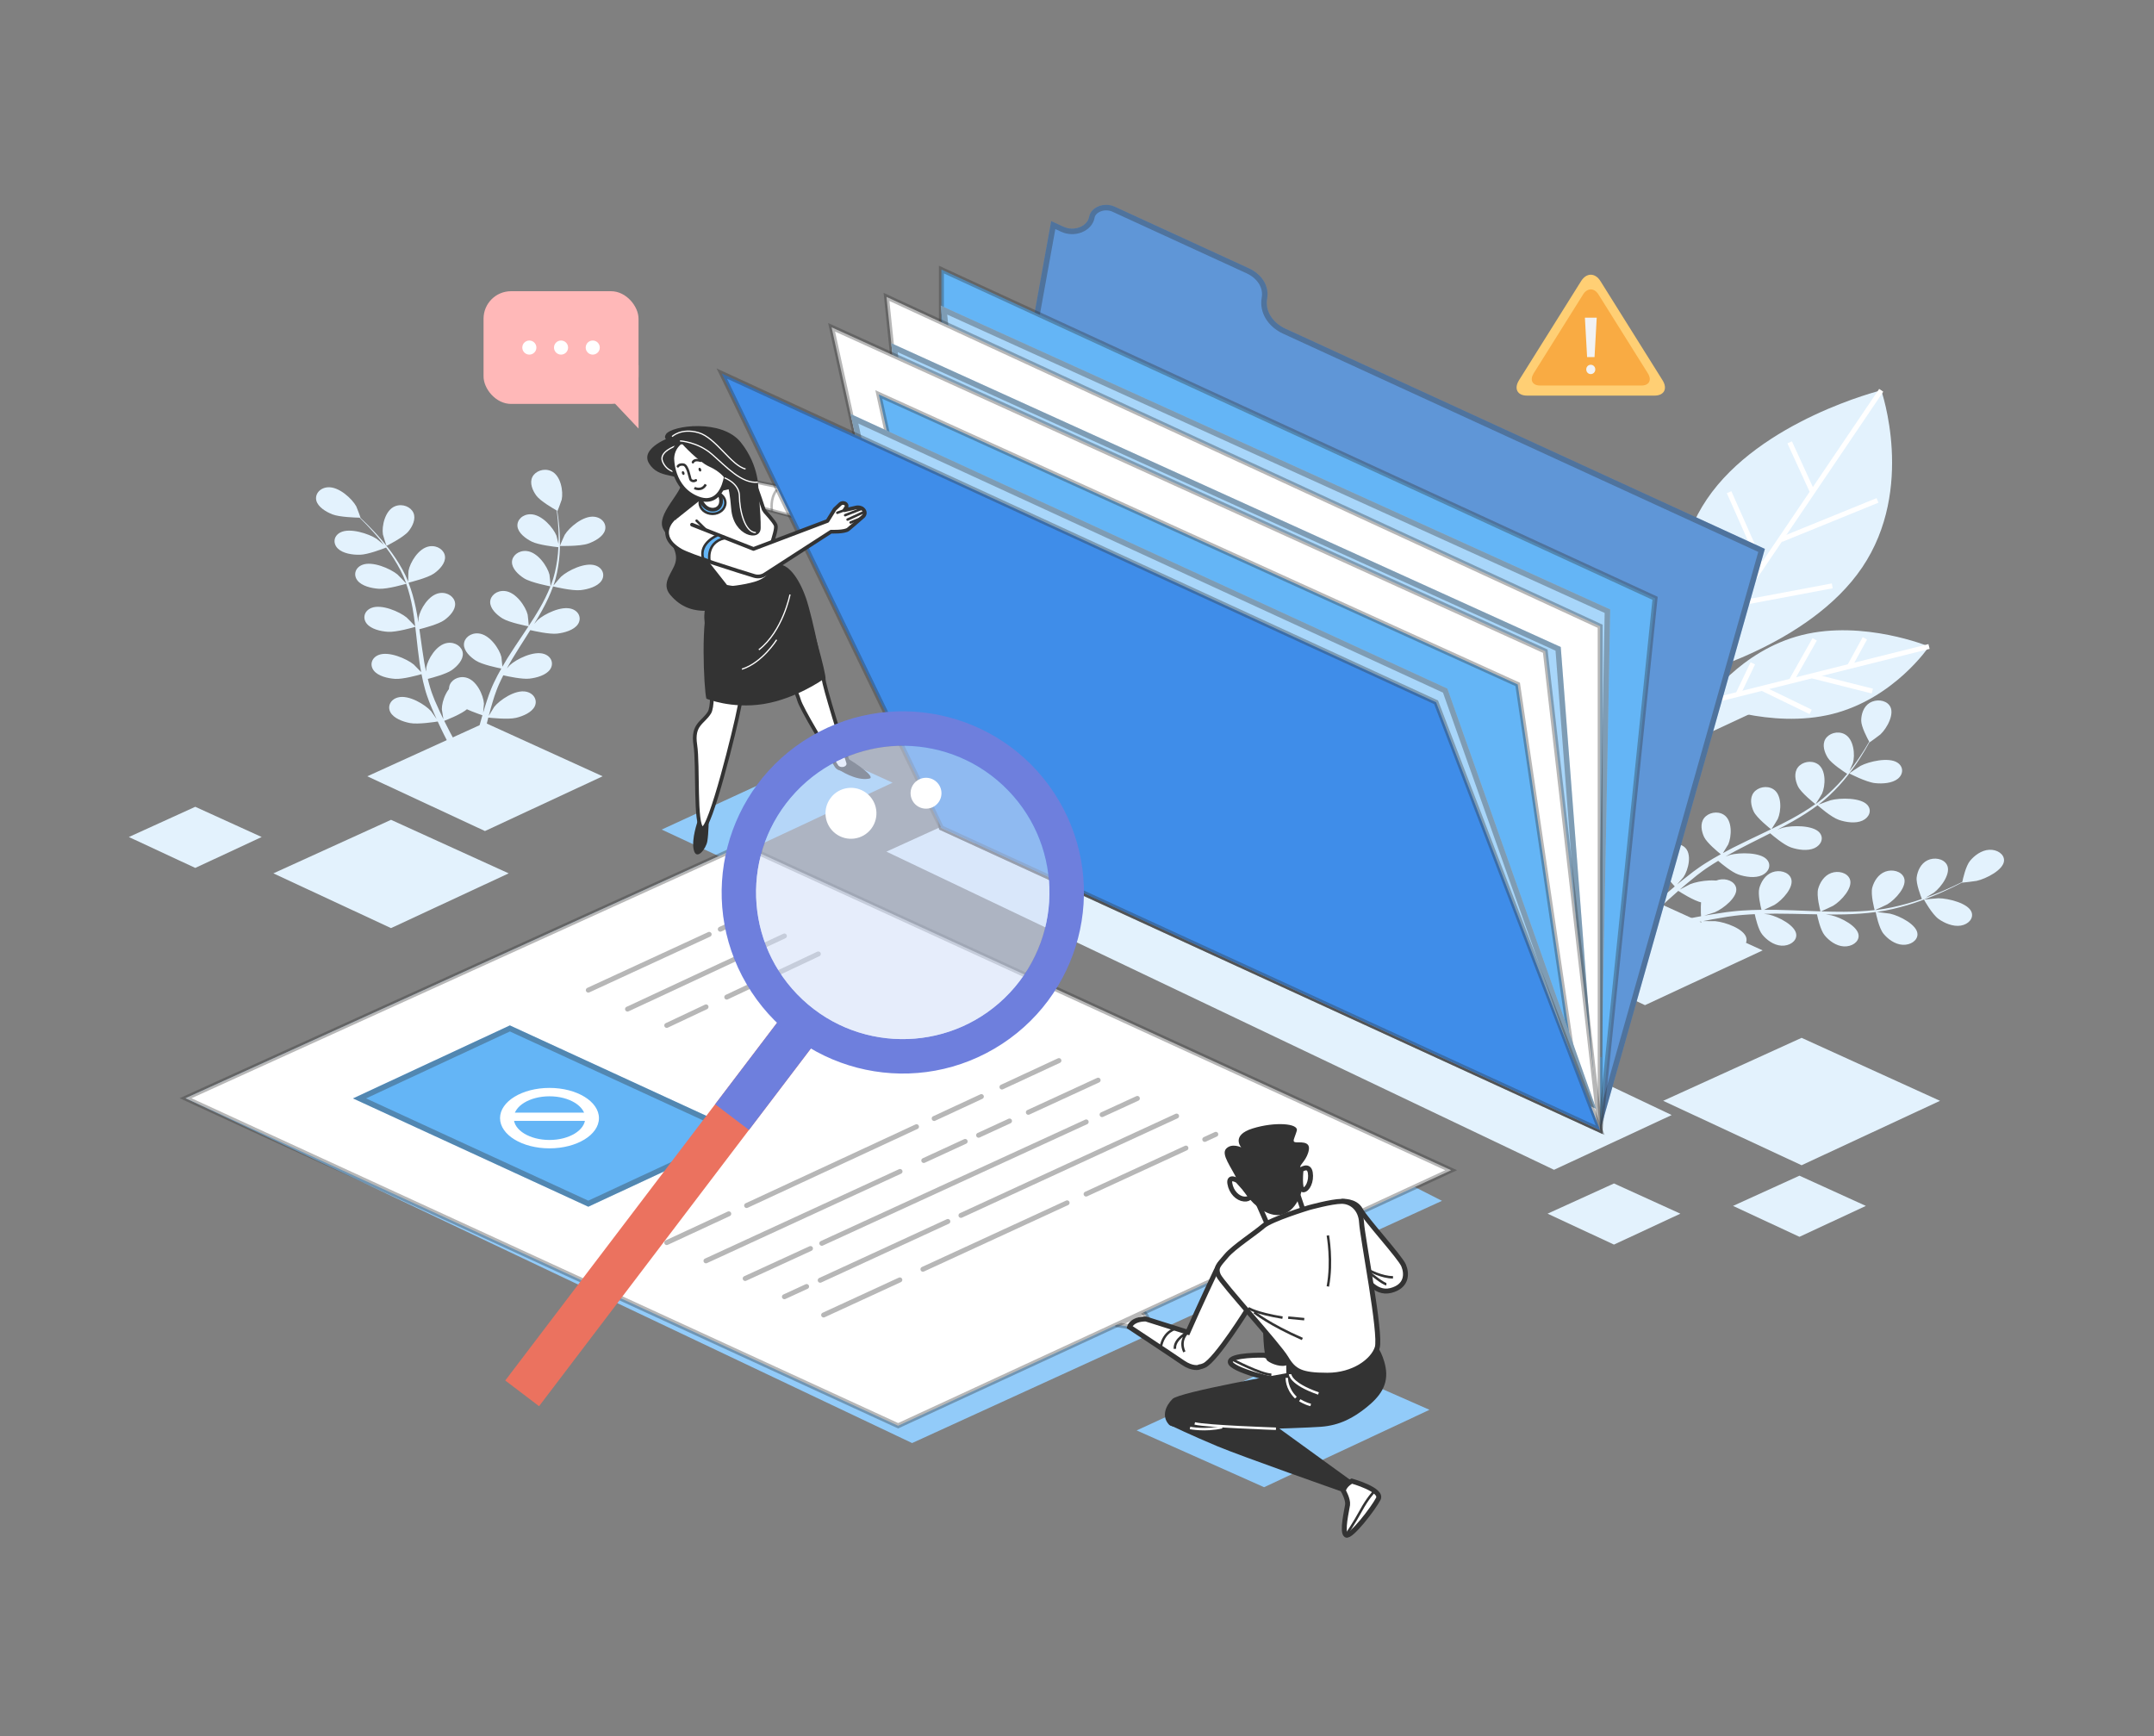<svg width="392" height="316" viewBox="0 0 392 316" fill="none" xmlns="http://www.w3.org/2000/svg">
<rect x="0" y="0" width="392" height="316" fill="#808080" stroke="none"/>
<path d="M299.367 163.229L277.955 172.972L299.367 182.937L320.778 172.972L299.367 163.229Z" fill="#E3F2FD"/>
<path d="M302.283 117.756L280.871 127.499L302.283 137.464L323.695 127.499L302.283 117.756Z" fill="#E3F2FD"/>
<path d="M299.616 170.032C301.336 169.568 303.81 168.932 306.817 168.279C307.683 168.088 308.606 167.899 309.556 167.712C309.677 168.023 310.672 170.505 311.688 171.412C312.612 172.236 314.072 173.079 315.524 172.976C316.946 172.876 318.085 171.872 317.807 170.694C317.42 169.059 314.018 167.838 312.188 167.656C312.07 167.644 310.667 167.631 309.949 167.637C310.524 167.525 311.095 167.413 311.695 167.305C312.558 167.144 313.477 166.996 314.365 166.849C314.829 166.787 315.298 166.723 315.772 166.659C316.249 166.587 316.713 166.565 317.191 166.514C317.893 166.452 318.62 166.417 319.346 166.381C319.497 167.099 319.983 169.2 320.717 170.098C321.474 171.025 322.759 172.036 324.214 172.112C325.639 172.187 326.954 171.334 326.9 170.135C326.825 168.472 323.691 166.85 321.916 166.446C321.858 166.433 321.473 166.379 321.014 166.318C321.724 166.3 322.433 166.28 323.154 166.281C325.197 166.283 327.279 166.337 329.365 166.383C329.8 166.393 330.235 166.397 330.669 166.406C330.792 167.011 331.294 169.291 332.062 170.231C332.82 171.158 334.104 172.169 335.56 172.246C336.984 172.32 338.299 171.467 338.245 170.269C338.17 168.605 335.036 166.983 333.262 166.579C333.198 166.564 332.737 166.5 332.221 166.433C333.354 166.445 334.485 166.446 335.607 166.418C337.569 166.373 339.498 166.241 341.355 165.995C341.396 166.209 341.917 168.891 342.772 169.937C343.529 170.864 344.814 171.875 346.269 171.952C347.694 172.026 349.008 171.173 348.954 169.974C348.879 168.311 345.745 166.689 343.971 166.285C343.845 166.256 342.175 166.035 341.575 165.973C341.597 165.969 341.621 165.969 341.643 165.966C343.589 165.693 345.405 165.239 347.101 164.741C348.794 164.246 350.336 163.664 351.738 163.099C353.142 162.536 354.384 161.952 355.477 161.427C356.066 161.14 356.599 160.868 357.092 160.609C357.091 160.616 357.085 160.644 357.085 160.644C357.08 160.674 359.557 160.356 359.71 160.322C361.486 159.922 364.626 158.308 364.707 156.644C364.766 155.446 363.454 154.59 362.029 154.66C360.574 154.733 359.285 155.741 358.525 156.666C357.744 157.614 357.23 159.934 357.112 160.511C356.593 160.771 356.035 161.044 355.409 161.334C354.304 161.838 353.051 162.399 351.638 162.934C351.262 163.078 350.85 163.22 350.454 163.364C351.059 163.01 351.881 162.515 351.955 162.46C353.302 161.446 355.166 158.847 354.287 157.34C353.654 156.255 352 155.982 350.776 156.574C349.527 157.179 348.959 158.552 348.812 159.656C348.659 160.808 349.56 163.111 349.764 163.613C348.881 163.919 347.965 164.218 346.987 164.485C345.306 164.946 343.484 165.366 341.567 165.6C341.46 165.614 341.348 165.616 341.24 165.629C341.577 165.495 343.358 164.66 343.474 164.59C344.952 163.7 347.159 161.282 346.49 159.707C346.009 158.572 344.402 158.155 343.105 158.635C341.78 159.125 341.029 160.441 340.733 161.525C340.392 162.775 341.136 165.532 341.164 165.636C339.365 165.836 337.498 165.932 335.596 165.943C334.217 165.952 332.82 165.916 331.418 165.869C331.85 165.688 333.506 164.91 333.617 164.844C335.095 163.955 337.301 161.536 336.633 159.961C336.152 158.826 334.545 158.409 333.248 158.889C331.923 159.379 331.172 160.695 330.877 161.779C330.544 162.998 331.242 165.643 331.302 165.866C330.665 165.844 330.03 165.825 329.392 165.799C327.31 165.717 325.223 165.626 323.161 165.588C322.446 165.574 321.742 165.583 321.035 165.588C321.673 165.3 322.823 164.758 322.915 164.702C324.393 163.813 326.599 161.394 325.931 159.819C325.449 158.684 323.843 158.267 322.546 158.747C321.221 159.238 320.47 160.553 320.174 161.637C319.877 162.726 320.405 164.96 320.565 165.587C319.39 165.603 318.225 165.64 317.081 165.72C316.588 165.764 316.082 165.782 315.612 165.845C315.137 165.901 314.667 165.956 314.2 166.01C313.241 166.151 312.35 166.278 311.462 166.427C311.012 166.5 310.59 166.577 310.154 166.651C310.855 166.438 311.959 166.084 312.054 166.043C313.682 165.345 316.318 163.224 315.953 161.585C315.691 160.405 314.181 159.796 312.809 160.112C311.407 160.436 310.417 161.643 309.921 162.679C309.374 163.821 309.549 166.432 309.572 166.751C308.507 166.939 307.472 167.13 306.508 167.324C303.455 167.93 300.941 168.528 299.187 168.968C297.438 169.406 296.437 169.692 296.437 169.692L296.429 169.695C296.425 169.696 296.421 169.698 296.417 169.698C296.042 169.813 295.855 170.151 295.997 170.452C296.139 170.754 296.558 170.905 296.932 170.791C296.935 170.791 297.893 170.497 299.616 170.032Z" fill="#E3F2FD"/>
<path d="M350.133 163.724C350.134 163.726 351.597 166.401 352.811 167.261C353.846 167.994 355.416 168.696 356.844 168.459C358.242 168.228 359.23 167.125 358.786 165.981C358.169 164.392 354.615 163.495 352.771 163.482C352.612 163.482 350.118 163.697 350.133 163.724Z" fill="#E3F2FD"/>
<path d="M298.729 168.493C299.846 167.341 301.474 165.71 303.534 163.829C304.127 163.285 304.766 162.717 305.43 162.138C305.745 162.342 308.272 163.971 309.741 164.276C311.074 164.553 312.869 164.606 314.011 163.875C315.128 163.159 315.391 161.815 314.352 160.956C312.911 159.764 309.238 160.259 307.586 160.92C307.481 160.963 306.301 161.576 305.707 161.9C306.11 161.551 306.509 161.204 306.936 160.846C307.546 160.328 308.211 159.797 308.852 159.279C309.196 159.021 309.544 158.759 309.895 158.495C310.243 158.223 310.615 157.998 310.98 157.743C311.523 157.379 312.105 157.027 312.686 156.673C313.303 157.205 315.147 158.741 316.373 159.163C317.639 159.6 319.403 159.872 320.668 159.289C321.908 158.717 322.42 157.421 321.555 156.445C320.354 155.091 316.631 155.132 314.874 155.584C314.816 155.598 314.458 155.725 314.034 155.878C314.614 155.548 315.191 155.215 315.793 154.896C317.499 153.989 319.272 153.108 321.044 152.218C321.413 152.033 321.778 151.844 322.147 151.657C322.663 152.107 324.642 153.785 325.927 154.228C327.193 154.665 328.957 154.937 330.222 154.353C331.461 153.782 331.974 152.486 331.109 151.51C329.908 150.156 326.184 150.197 324.428 150.649C324.365 150.665 323.937 150.817 323.459 150.99C324.413 150.496 325.357 149.994 326.274 149.472C327.879 148.561 329.399 147.593 330.779 146.563C330.959 146.723 333.229 148.728 334.658 149.22C335.924 149.656 337.688 149.929 338.953 149.345C340.193 148.774 340.705 147.478 339.84 146.502C338.639 145.148 334.915 145.189 333.159 145.641C333.034 145.673 331.491 146.231 330.947 146.446C330.964 146.434 330.983 146.422 330.999 146.41C332.435 145.317 333.64 144.13 334.714 142.961C335.787 141.795 336.675 140.624 337.458 139.529C338.244 138.436 338.879 137.396 339.432 136.472C339.727 135.97 339.985 135.506 340.22 135.072C340.223 135.079 340.238 135.104 340.238 135.104C340.253 135.132 342.102 133.765 342.206 133.668C343.414 132.544 344.928 129.801 343.857 128.378C343.086 127.352 341.406 127.222 340.266 127.914C339.102 128.622 338.717 130.036 338.716 131.146C338.714 132.283 339.873 134.447 340.169 134.981C339.913 135.428 339.634 135.904 339.312 136.424C338.736 137.335 338.074 138.361 337.262 139.436C337.046 139.723 336.8 140.025 336.568 140.32C336.83 139.757 337.178 138.979 337.201 138.9C337.631 137.455 337.407 134.458 335.643 133.593C334.372 132.969 332.806 133.477 332.191 134.515C331.563 135.576 332.029 136.973 332.663 137.96C333.324 138.989 335.65 140.509 336.164 140.837C335.637 141.485 335.078 142.142 334.445 142.799C333.358 143.932 332.126 145.092 330.687 146.14C330.607 146.198 330.515 146.25 330.435 146.309C330.624 146.048 331.538 144.559 331.586 144.449C332.21 143.05 332.396 140.051 330.76 139.035C329.582 138.302 327.956 138.669 327.203 139.646C326.434 140.645 326.707 142.075 327.202 143.111C327.773 144.305 330.28 146.274 330.375 146.348C329.012 147.315 327.52 148.225 325.941 149.081C324.797 149.702 323.607 150.293 322.406 150.877C322.643 150.534 323.491 149.149 323.538 149.043C324.163 147.645 324.348 144.646 322.712 143.63C321.534 142.897 319.909 143.264 319.155 144.241C318.386 145.239 318.66 146.67 319.154 147.706C319.711 148.871 322.104 150.767 322.306 150.925C321.76 151.19 321.217 151.457 320.667 151.719C318.874 152.575 317.072 153.428 315.325 154.313C314.72 154.62 314.138 154.94 313.553 155.259C313.888 154.735 314.476 153.772 314.515 153.685C315.139 152.286 315.324 149.287 313.689 148.271C312.511 147.538 310.885 147.905 310.132 148.882C309.363 149.881 309.637 151.311 310.131 152.347C310.628 153.388 312.598 155.016 313.16 155.469C312.192 156.005 311.245 156.553 310.345 157.13C309.964 157.385 309.554 157.626 309.206 157.887C308.848 158.145 308.493 158.4 308.141 158.653C307.437 159.196 306.781 159.699 306.142 160.218C305.817 160.479 305.517 160.731 305.205 160.987C305.644 160.498 306.323 159.712 306.374 159.635C307.254 158.329 308 155.387 306.575 154.183C305.548 153.315 303.873 153.478 302.944 154.352C301.997 155.245 301.998 156.692 302.293 157.777C302.617 158.973 304.55 161.073 304.788 161.328C304.029 161.959 303.296 162.578 302.624 163.168C300.493 165.032 298.806 166.649 297.644 167.795C296.484 168.939 295.846 169.622 295.846 169.622L295.841 169.628C295.838 169.631 295.836 169.633 295.833 169.636C295.6 169.899 295.674 170.264 295.999 170.452C296.324 170.641 296.777 170.581 297.011 170.319C297.011 170.319 297.609 169.648 298.729 168.493Z" fill="#E3F2FD"/>
<path d="M336.547 140.766C336.55 140.768 339.599 142.348 341.202 142.525C342.566 142.676 344.357 142.564 345.386 141.731C346.394 140.917 346.464 139.557 345.31 138.8C343.708 137.75 340.13 138.582 338.583 139.392C338.449 139.462 336.515 140.75 336.547 140.766Z" fill="#E3F2FD"/>
<path d="M310.623 90.867C300.901 105.248 307.152 123.114 307.152 123.114C307.152 123.114 329.164 117.664 338.886 103.284C348.608 88.903 342.357 71.037 342.357 71.037C342.357 71.037 320.344 76.486 310.623 90.867Z" fill="#E3F2FD"/>
<path d="M307.152 123.115L342.357 71.037" stroke="white" stroke-width="0.898" stroke-miterlimit="10"/>
<path d="M329.843 89.548L325.695 80.504" stroke="white" stroke-width="0.898" stroke-miterlimit="10"/>
<path d="M324.152 98.209L341.683 91.072" stroke="white" stroke-width="0.898" stroke-miterlimit="10"/>
<path d="M320.673 103.114L314.674 89.58" stroke="white" stroke-width="0.898" stroke-miterlimit="10"/>
<path d="M316.281 109.851L333.448 106.625" stroke="white" stroke-width="0.898" stroke-miterlimit="10"/>
<path d="M312.38 115.622L307.238 105.879" stroke="white" stroke-width="0.898" stroke-miterlimit="10"/>
<path d="M285.839 108.745C288.484 117.998 299.722 123.81 299.722 123.81C299.722 123.81 306.671 114.62 304.025 105.366C301.38 96.113 290.142 90.301 290.142 90.301C290.142 90.301 283.193 99.491 285.839 108.745Z" fill="#E3F2FD"/>
<path d="M299.723 123.81L290.143 90.301" stroke="white" stroke-width="0.898" stroke-miterlimit="10"/>
<path d="M293.548 102.211L287.432 99.574" stroke="white" stroke-width="0.898" stroke-miterlimit="10"/>
<path d="M295.211 107.734L299.41 99.201" stroke="white" stroke-width="0.898" stroke-miterlimit="10"/>
<path d="M296.044 110.94L286.982 106.93" stroke="white" stroke-width="0.898" stroke-miterlimit="10"/>
<path d="M297.354 115.225L303.261 108.502" stroke="white" stroke-width="0.898" stroke-miterlimit="10"/>
<path d="M298.415 118.939L291.535 116.307" stroke="white" stroke-width="0.898" stroke-miterlimit="10"/>
<path d="M327.92 115.581C316.671 118.398 310.32 127.865 310.32 127.865C310.32 127.865 322.208 132.765 333.458 129.948C344.707 127.13 351.058 117.663 351.058 117.663C351.058 117.663 339.17 112.763 327.92 115.581Z" fill="#E3F2FD"/>
<path d="M310.32 127.864L351.058 117.662" stroke="white" stroke-width="0.898" stroke-miterlimit="10"/>
<path d="M336.578 121.289L339.383 116.176" stroke="white" stroke-width="0.898" stroke-miterlimit="10"/>
<path d="M329.871 123.039L340.739 125.778" stroke="white" stroke-width="0.898" stroke-miterlimit="10"/>
<path d="M325.965 123.947L330.249 116.363" stroke="white" stroke-width="0.898" stroke-miterlimit="10"/>
<path d="M320.764 125.32L329.521 129.567" stroke="white" stroke-width="0.898" stroke-miterlimit="10"/>
<path d="M316.248 126.452L318.99 120.725" stroke="white" stroke-width="0.898" stroke-miterlimit="10"/>
<path d="M88.257 131.539L66.846 141.283L88.257 151.248L109.669 141.283L88.257 131.539Z" fill="#E3F2FD"/>
<path d="M71.162 149.207L49.75 158.951L71.162 168.916L92.573 158.951L71.162 149.207Z" fill="#E3F2FD"/>
<path d="M182.728 145.254L161.316 154.997L282.813 212.903L304.225 202.938L182.728 145.254Z" fill="#E3F2FD"/>
<path d="M162.445 142.449L150.624 137.07L120.416 150.984L132.344 156.536L162.445 142.449Z" fill="#92CBF9"/>
<path d="M260.149 256.586L237.065 246.422L206.857 260.336L230.048 270.672L260.149 256.586Z" fill="#92CBF9"/>
<path d="M35.536 146.836L23.449 152.336L35.536 157.962L47.623 152.336L35.536 146.836Z" fill="#E3F2FD"/>
<path d="M293.722 215.389L281.635 220.889L293.722 226.514L305.809 220.889L293.722 215.389Z" fill="#E3F2FD"/>
<path d="M327.476 213.975L315.389 219.475L327.476 225.1L339.563 219.475L327.476 213.975Z" fill="#E3F2FD"/>
<path d="M33.77 199.875L165.99 262.637L262.423 218.553L135.147 153.852L33.77 199.875Z" fill="#92CBF9"/>
<path d="M327.866 188.887L302.676 200.349L327.866 212.073L353.056 200.349L327.866 188.887Z" fill="#E3F2FD"/>
<path d="M87.17 138.829C87.393 137.378 87.748 135.304 88.313 132.836C88.474 132.124 88.66 131.371 88.86 130.599C89.261 130.645 92.468 130.992 93.922 130.645C95.242 130.329 96.815 129.63 97.327 128.53C97.828 127.453 97.196 126.191 95.757 125.886C93.76 125.462 90.927 127.41 89.933 128.662C89.869 128.742 89.249 129.758 88.947 130.281C89.07 129.815 89.19 129.352 89.328 128.868C89.52 128.171 89.752 127.44 89.971 126.73C90.101 126.366 90.232 125.997 90.365 125.626C90.49 125.248 90.665 124.9 90.814 124.531C91.048 123.994 91.322 123.45 91.594 122.906C92.463 123.106 95.023 123.659 96.345 123.512C97.709 123.361 99.396 122.863 100.108 121.838C100.806 120.834 100.419 119.51 99.054 119.032C97.16 118.369 93.992 119.948 92.775 121.064C92.736 121.1 92.508 121.358 92.243 121.665C92.529 121.141 92.812 120.617 93.124 120.093C94.007 118.608 94.966 117.117 95.918 115.62C96.116 115.307 96.308 114.993 96.506 114.681C97.236 114.852 100.003 115.471 101.388 115.318C102.752 115.167 104.438 114.669 105.151 113.643C105.849 112.639 105.461 111.315 104.097 110.837C102.202 110.174 99.035 111.754 97.817 112.87C97.774 112.91 97.504 113.217 97.205 113.564C97.708 112.745 98.196 111.923 98.649 111.095C99.444 109.649 100.13 108.189 100.656 106.733C100.912 106.795 104.139 107.572 105.678 107.402C107.042 107.251 108.728 106.753 109.441 105.728C110.139 104.724 109.751 103.4 108.387 102.922C106.492 102.259 103.325 103.838 102.108 104.954C102.021 105.033 101.054 106.153 100.725 106.562C100.731 106.545 100.74 106.527 100.746 106.51C101.28 104.977 101.555 103.461 101.729 102.012C101.905 100.567 101.919 99.194 101.891 97.931C101.867 96.667 101.749 95.513 101.633 94.491C101.565 93.939 101.491 93.434 101.415 92.964C101.422 92.968 101.451 92.985 101.451 92.985C101.482 93.002 102.195 91.063 102.222 90.936C102.54 89.472 102.088 86.492 100.261 85.716C98.946 85.157 97.422 85.741 96.886 86.808C96.34 87.898 96.913 89.27 97.62 90.222C98.345 91.198 100.719 92.573 101.313 92.908C101.38 93.398 101.444 93.921 101.5 94.501C101.588 95.522 101.675 96.675 101.665 97.934C101.663 98.27 101.644 98.631 101.634 98.98C101.499 98.388 101.301 97.577 101.27 97.5C100.716 96.082 98.611 93.605 96.546 93.595C95.059 93.588 94.039 94.673 94.174 95.818C94.312 96.988 95.605 97.993 96.777 98.575C98 99.183 100.966 99.521 101.616 99.59C101.578 100.364 101.518 101.16 101.394 101.986C101.185 103.407 100.87 104.913 100.304 106.409C100.273 106.492 100.228 106.575 100.195 106.658C100.191 106.356 100.024 104.7 99.996 104.586C99.639 103.128 97.883 100.479 95.832 100.286C94.355 100.147 93.194 101.135 93.172 102.286C93.15 103.461 94.297 104.574 95.383 105.257C96.635 106.044 100.041 106.691 100.17 106.716C99.618 108.112 98.92 109.51 98.112 110.899C97.528 111.906 96.885 112.907 96.228 113.906C96.212 113.513 96.055 111.974 96.028 111.864C95.669 110.406 93.915 107.758 91.864 107.564C90.386 107.425 89.226 108.413 89.204 109.563C89.182 110.738 90.329 111.852 91.415 112.535C92.636 113.303 95.897 113.936 96.172 113.988C95.873 114.442 95.578 114.896 95.273 115.349C94.282 116.827 93.281 118.305 92.349 119.788C92.026 120.302 91.731 120.819 91.433 121.334C91.386 120.746 91.275 119.676 91.253 119.585C90.896 118.127 89.14 115.479 87.089 115.286C85.611 115.147 84.451 116.135 84.429 117.286C84.407 118.461 85.554 119.574 86.64 120.257C87.731 120.944 90.458 121.523 91.23 121.677C90.741 122.539 90.28 123.402 89.876 124.269C89.713 124.645 89.515 125.022 89.383 125.39C89.241 125.76 89.099 126.126 88.959 126.488C88.703 127.246 88.46 127.949 88.244 128.66C88.131 129.018 88.036 129.358 87.931 129.708C87.995 129.105 88.076 128.15 88.071 128.063C87.991 126.578 86.754 123.746 84.763 123.305C83.328 122.986 81.996 123.822 81.758 124.956C81.515 126.115 82.44 127.356 83.386 128.164C84.428 129.054 87.425 130.053 87.793 130.174C87.544 131.03 87.311 131.865 87.112 132.65C86.474 135.131 86.059 137.218 85.794 138.683C85.53 140.144 85.419 140.996 85.419 140.996L85.419 141.003C85.419 141.006 85.418 141.01 85.418 141.013C85.385 141.334 85.681 141.617 86.08 141.644C86.479 141.67 86.83 141.431 86.863 141.11C86.863 141.106 86.947 140.283 87.17 138.829Z" fill="#E3F2FD"/>
<path d="M101.9 99.367C101.902 99.367 105.526 99.457 107.013 98.945C108.279 98.509 109.743 97.669 110.094 96.529C110.438 95.412 109.631 94.218 108.158 94.047C106.114 93.811 103.577 96.008 102.768 97.344C102.698 97.46 101.862 99.367 101.9 99.367Z" fill="#E3F2FD"/>
<path d="M85.064 138.81C84.257 137.501 83.134 135.614 81.916 133.304C81.564 132.638 81.203 131.928 80.842 131.195C81.206 131.055 84.12 129.919 85.094 128.982C85.979 128.131 86.813 126.849 86.487 125.704C86.168 124.583 84.777 123.812 83.368 124.196C81.412 124.73 80.382 127.616 80.41 129.102C80.411 129.197 80.589 130.32 80.696 130.891C80.479 130.448 80.263 130.008 80.047 129.543C79.731 128.876 79.423 128.164 79.119 127.475C78.978 127.112 78.836 126.747 78.692 126.377C78.537 126.007 78.446 125.639 78.317 125.265C78.145 124.713 78.001 124.137 77.856 123.562C78.718 123.343 81.231 122.664 82.233 121.955C83.268 121.222 84.334 120.056 84.226 118.884C84.121 117.737 82.892 116.805 81.427 117.013C79.393 117.303 77.833 120.028 77.58 121.501C77.572 121.549 77.559 121.864 77.548 122.239C77.428 121.675 77.305 121.112 77.207 120.536C76.928 118.904 76.707 117.234 76.475 115.562C76.428 115.214 76.373 114.866 76.323 114.518C77.049 114.337 79.781 113.621 80.831 112.878C81.865 112.145 82.931 110.98 82.824 109.808C82.719 108.66 81.489 107.728 80.024 107.936C77.99 108.226 76.43 110.952 76.178 112.424C76.169 112.477 76.154 112.854 76.142 113.275C76.001 112.369 75.846 111.465 75.658 110.574C75.331 109.013 74.904 107.491 74.345 106.043C74.603 105.981 77.826 105.194 78.993 104.368C80.028 103.635 81.093 102.47 80.986 101.298C80.881 100.15 79.651 99.218 78.186 99.427C76.153 99.716 74.592 102.442 74.34 103.914C74.322 104.019 74.281 105.383 74.287 105.87C74.28 105.853 74.276 105.834 74.269 105.817C73.666 104.301 72.857 102.914 72.011 101.628C71.169 100.345 70.242 99.194 69.354 98.153C68.469 97.11 67.579 96.199 66.784 95.398C66.35 94.968 65.942 94.58 65.558 94.221C65.566 94.221 65.601 94.222 65.601 94.222C65.639 94.223 64.907 92.288 64.843 92.171C64.107 90.808 61.69 88.523 59.635 88.688C58.155 88.807 57.283 89.972 57.567 91.1C57.857 92.251 59.274 93.141 60.516 93.621C61.788 94.113 64.709 94.204 65.434 94.219C65.825 94.598 66.237 95.006 66.68 95.465C67.452 96.278 68.313 97.201 69.166 98.255C69.394 98.536 69.626 98.845 69.857 99.141C69.34 98.707 68.618 98.119 68.541 98.068C67.108 97.132 63.657 96.003 61.928 96.912C60.682 97.568 60.574 98.925 61.471 99.821C62.387 100.735 64.153 100.999 65.529 100.963C66.966 100.927 69.67 99.89 70.259 99.658C70.758 100.321 71.252 101.011 71.713 101.755C72.512 103.033 73.28 104.43 73.832 105.928C73.862 106.012 73.882 106.101 73.912 106.185C73.702 105.935 72.428 104.628 72.327 104.545C71.031 103.488 67.755 102.059 65.912 102.811C64.584 103.352 64.293 104.692 65.062 105.661C65.848 106.651 67.567 107.069 68.94 107.156C70.522 107.256 73.807 106.281 73.931 106.244C74.425 107.654 74.8 109.131 75.076 110.648C75.278 111.748 75.427 112.868 75.562 113.994C75.28 113.674 74.096 112.46 73.998 112.379C72.702 111.322 69.426 109.894 67.583 110.645C66.254 111.186 65.964 112.526 66.733 113.495C67.518 114.485 69.238 114.904 70.61 114.99C72.156 115.088 75.308 114.165 75.573 114.087C75.634 114.598 75.699 115.108 75.755 115.621C75.94 117.294 76.116 118.973 76.354 120.625C76.436 121.198 76.544 121.759 76.647 122.322C76.206 121.852 75.381 121.009 75.3 120.943C74.004 119.886 70.728 118.457 68.885 119.209C67.557 119.75 67.266 121.09 68.035 122.059C68.82 123.049 70.54 123.467 71.913 123.554C73.292 123.642 75.964 122.912 76.712 122.698C76.894 123.633 77.1 124.559 77.357 125.461C77.478 125.848 77.571 126.25 77.713 126.616C77.847 126.988 77.98 127.356 78.111 127.72C78.415 128.467 78.695 129.161 79 129.85C79.151 130.199 79.304 130.525 79.456 130.863C79.097 130.333 78.511 129.5 78.447 129.429C77.365 128.225 74.395 126.413 72.432 126.931C71.018 127.304 70.478 128.593 71.056 129.645C71.647 130.719 73.267 131.342 74.609 131.597C76.087 131.876 79.27 131.377 79.66 131.313C80.038 132.138 80.416 132.938 80.787 133.681C81.953 136.035 83.035 137.96 83.816 139.299C84.596 140.635 85.086 141.394 85.086 141.394L85.09 141.401C85.092 141.404 85.094 141.406 85.096 141.41C85.288 141.693 85.729 141.796 86.08 141.641C86.431 141.485 86.56 141.13 86.367 140.847C86.367 140.847 85.873 140.122 85.064 138.81Z" fill="#E3F2FD"/>
<path d="M70.346 99.347C70.349 99.345 73.433 97.808 74.323 96.72C75.08 95.793 75.726 94.442 75.239 93.334C74.762 92.25 73.27 91.613 71.926 92.125C70.059 92.837 69.447 95.799 69.686 97.272C69.707 97.401 70.315 99.363 70.346 99.347Z" fill="#E3F2FD"/>
<path d="M205.901 241.518L203.31 241.101L202.662 240.056L206.808 238.176C206.808 238.176 208.104 238.28 208.881 240.056C209.658 241.832 205.901 241.518 205.901 241.518Z" fill="white" stroke="#333333" stroke-opacity="0.35" stroke-width="0.898" stroke-miterlimit="10"/>
<path d="M135.147 153.852L33.77 199.875L163.449 259.487L264.084 212.978L135.147 153.852Z" fill="white" stroke="#333333" stroke-opacity="0.35" stroke-width="0.898" stroke-miterlimit="10" stroke-linecap="round"/>
<path d="M64.242 199.912L92.791 186.625L135.614 206.334L107.065 219.621L64.242 199.912Z" fill="#64B5F6"/>
<path d="M107.064 219.07L65.433 199.91L92.792 187.176L134.424 206.336L107.064 219.07Z" stroke="#333333" stroke-opacity="0.35"/>
<path d="M131.084 169.118L135.614 167.027" stroke="#333333" stroke-opacity="0.35" stroke-width="0.898" stroke-miterlimit="10" stroke-linecap="round"/>
<path d="M107.064 180.205L129.06 170.053" stroke="#333333" stroke-opacity="0.35" stroke-width="0.898" stroke-miterlimit="10" stroke-linecap="round"/>
<path d="M114.201 183.656L142.75 170.35" stroke="#333333" stroke-opacity="0.35" stroke-width="0.898" stroke-miterlimit="10" stroke-linecap="round"/>
<path d="M132.258 181.476L148.927 173.615" stroke="#333333" stroke-opacity="0.35" stroke-width="0.898" stroke-miterlimit="10" stroke-linecap="round"/>
<path d="M121.338 186.626L128.493 183.252" stroke="#333333" stroke-opacity="0.35" stroke-width="0.898" stroke-miterlimit="10" stroke-linecap="round"/>
<path d="M182.342 197.84L192.711 193.027" stroke="#333333" stroke-opacity="0.35" stroke-width="0.898" stroke-miterlimit="10" stroke-linecap="round"/>
<path d="M170.004 203.567L178.597 199.578" stroke="#333333" stroke-opacity="0.35" stroke-width="0.898" stroke-miterlimit="10" stroke-linecap="round"/>
<path d="M135.873 219.409L166.794 205.057" stroke="#333333" stroke-opacity="0.35" stroke-width="0.898" stroke-miterlimit="10" stroke-linecap="round"/>
<path d="M121.338 226.153L132.63 220.912" stroke="#333333" stroke-opacity="0.35" stroke-width="0.898" stroke-miterlimit="10" stroke-linecap="round"/>
<path d="M187.146 202.442L199.847 196.59" stroke="#333333" stroke-opacity="0.35" stroke-width="0.898" stroke-miterlimit="10" stroke-linecap="round"/>
<path d="M178.092 206.615L183.722 204.021" stroke="#333333" stroke-opacity="0.35" stroke-width="0.898" stroke-miterlimit="10" stroke-linecap="round"/>
<path d="M168.113 211.212L175.649 207.74" stroke="#333333" stroke-opacity="0.35" stroke-width="0.898" stroke-miterlimit="10" stroke-linecap="round"/>
<path d="M128.477 229.476L163.796 213.203" stroke="#333333" stroke-opacity="0.35" stroke-width="0.898" stroke-miterlimit="10" stroke-linecap="round"/>
<path d="M200.562 202.862L206.985 199.912" stroke="#333333" stroke-opacity="0.35" stroke-width="0.898" stroke-miterlimit="10" stroke-linecap="round"/>
<path d="M149.557 226.284L197.672 204.189" stroke="#333333" stroke-opacity="0.35" stroke-width="0.898" stroke-miterlimit="10" stroke-linecap="round"/>
<path d="M135.613 232.687L147.5 227.229" stroke="#333333" stroke-opacity="0.35" stroke-width="0.898" stroke-miterlimit="10" stroke-linecap="round"/>
<path d="M174.881 221.204L214.122 203.123" stroke="#333333" stroke-opacity="0.35" stroke-width="0.898" stroke-miterlimit="10" stroke-linecap="round"/>
<path d="M149.264 233.008L172.497 222.303" stroke="#333333" stroke-opacity="0.35" stroke-width="0.898" stroke-miterlimit="10" stroke-linecap="round"/>
<path d="M142.75 236.009L146.792 234.146" stroke="#333333" stroke-opacity="0.35" stroke-width="0.898" stroke-miterlimit="10" stroke-linecap="round"/>
<path d="M219.25 207.372L221.26 206.445" stroke="#333333" stroke-opacity="0.35" stroke-width="0.898" stroke-miterlimit="10" stroke-linecap="round"/>
<path d="M197.654 217.321L215.824 208.949" stroke="#333333" stroke-opacity="0.35" stroke-width="0.898" stroke-miterlimit="10" stroke-linecap="round"/>
<path d="M167.959 231.005L194.2 218.914" stroke="#333333" stroke-opacity="0.35" stroke-width="0.898" stroke-miterlimit="10" stroke-linecap="round"/>
<path d="M149.889 239.33L163.759 232.939" stroke="#333333" stroke-opacity="0.35" stroke-width="0.898" stroke-miterlimit="10" stroke-linecap="round"/>
<path d="M137.203 87.639L143.407 88.894L145.373 94.244L137.697 92.225L137.203 87.639Z" fill="white" stroke="#333333" stroke-opacity="0.35" stroke-width="0.674" stroke-miterlimit="10" stroke-linecap="round" stroke-linejoin="round"/>
<path d="M230.603 54.327C231.003 52.118 229.682 49.937 227.276 48.832L202.867 37.621C200.95 36.74 198.533 37.69 198.215 39.451C197.897 41.212 195.48 42.162 193.563 41.281L191.303 40.244L171.322 150.674L291.21 205.696L321.182 99.897L233.929 59.822C231.523 58.717 230.203 56.536 230.603 54.327Z" fill="#5F96D7"/>
<path d="M202.659 38.075L202.659 38.075L227.068 49.286C227.068 49.286 227.068 49.286 227.068 49.286C229.317 50.32 230.461 52.304 230.111 54.238C229.661 56.722 231.158 59.099 233.721 60.276L320.584 100.172L290.888 204.998L171.883 150.382L191.681 40.967L193.354 41.736C194.445 42.237 195.671 42.216 196.672 41.822C197.669 41.43 198.509 40.636 198.707 39.54C198.827 38.875 199.355 38.313 200.124 38.011C200.891 37.709 201.832 37.696 202.659 38.075Z" stroke="#333333" stroke-opacity="0.35"/>
<path d="M171.322 49.062V150.674L291.209 205.695L301.2 108.889L171.322 49.062Z" fill="#64B5F6" stroke="#333333" stroke-opacity="0.35" stroke-width="0.898" stroke-miterlimit="10" stroke-linecap="round"/>
<path d="M171.205 55.621L177.664 118.099L183.141 143.075L291.517 192.486L293.039 110.914L171.205 55.621Z" fill="#A8D6FA"/>
<path d="M178.159 118.02L171.792 56.437L292.533 111.234L291.031 191.715L183.576 142.723L178.159 118.02Z" stroke="#333333" stroke-opacity="0.35"/>
<path d="M171.323 150.675L161.332 54.039L291.209 113.981V205.696L171.323 150.675Z" fill="white" stroke="#333333" stroke-opacity="0.35" stroke-width="0.898" stroke-miterlimit="10" stroke-linecap="round"/>
<path d="M162.203 62.463L168.662 124.941L174.14 149.917L290.656 204.214L284.037 117.756L162.203 62.463Z" fill="#A8D6FA"/>
<path d="M169.156 124.862L162.79 63.278L283.561 118.089L290.092 203.399L174.575 149.568L169.156 124.862Z" stroke="#333333" stroke-opacity="0.35"/>
<path d="M171.322 150.675L151.34 59.57L281.218 118.514L291.209 205.696L171.322 150.675Z" fill="white" stroke="#333333" stroke-opacity="0.35" stroke-width="0.898" stroke-miterlimit="10" stroke-linecap="round"/>
<path d="M177.816 153.356L159.928 71.795L276.2 124.564L287.813 203.26L177.816 153.356Z" fill="#64B5F6" stroke="#333333" stroke-opacity="0.35" stroke-width="0.898" stroke-miterlimit="10" stroke-linecap="round"/>
<path d="M154.799 75.34L168.612 138.323L173.379 148.186L290.488 201.816L263.407 125.325L154.799 75.34Z" fill="#A8D6FA"/>
<path d="M169.088 138.158L155.502 76.214L263.006 125.691L289.623 200.87L173.751 147.806L169.088 138.158Z" stroke="#333333" stroke-opacity="0.35"/>
<path d="M131.359 67.986L261.35 127.813L291.209 205.695L171.322 150.673L131.359 67.986Z" fill="#3F8DE9" stroke="#333333" stroke-opacity="0.35" stroke-width="0.898" stroke-miterlimit="10"/>
<path d="M140.476 92.831C140.476 92.831 140.133 90.829 141.246 89.311" stroke="#333333" stroke-opacity="0.35" stroke-width="0.449" stroke-miterlimit="10" stroke-linecap="round" stroke-linejoin="round"/>
<path d="M225.241 214.884C225.241 214.884 223.557 213.839 223.816 215.406C224.075 216.973 225.241 218.122 226.407 218.226C227.573 218.33 227.573 217.495 227.573 217.495L225.241 214.884Z" fill="white" stroke="#333333" stroke-width="0.898" stroke-miterlimit="10"/>
<path d="M236.773 212.9C236.773 212.9 238.198 211.855 238.457 213.422C238.716 214.989 237.939 216.555 237.161 216.555C236.384 216.555 236.773 212.9 236.773 212.9Z" fill="white" stroke="#333333" stroke-width="0.898" stroke-miterlimit="10"/>
<path d="M229.258 219.689L230.683 222.927C230.683 222.927 232.367 223.449 234.052 223.031C235.736 222.613 237.421 221.047 237.421 221.047L236.255 217.6L229.258 219.689Z" fill="white" stroke="#333333" stroke-width="0.898" stroke-miterlimit="10"/>
<path d="M229.513 220.112C227.506 218.789 225.967 216.444 225.242 214.884C224.076 212.378 222.133 210.08 223.169 209.035C224.206 207.99 225.89 208.826 225.89 208.826C225.89 208.826 223.946 206.632 227.963 205.379C231.979 204.126 236.384 204.439 235.996 205.797C235.607 207.154 235.089 207.781 235.736 207.886C236.384 207.99 238.457 207.572 238.198 209.243C237.938 210.914 236.643 211.959 236.643 212.272C236.643 212.586 237.291 214.465 237.032 216.032C236.514 219.172 233.927 223.023 229.513 220.112Z" fill="#333333"/>
<path d="M212.752 259.293C212.752 259.293 216.989 261.318 221.542 263.216C226.094 265.113 244.131 271.452 244.131 271.452L246.014 269.554L229.233 257.395C229.233 257.395 216.519 255.118 212.752 259.293Z" fill="#333333"/>
<path d="M230.017 246.642C230.017 246.642 223.739 246.515 223.895 247.907C224.052 249.299 232.058 251.324 233.784 251.324C235.51 251.324 234.569 247.907 234.569 247.907L230.017 246.642Z" fill="white" stroke="#333333" stroke-width="0.898" stroke-miterlimit="10"/>
<path d="M229.859 241.073C229.859 241.073 229.859 247.02 230.644 247.653C231.429 248.285 233.313 248.918 234.254 248.412C235.196 247.905 235.667 245.375 235.667 245.375C235.667 245.375 232.842 239.428 229.859 241.073Z" fill="#333333"/>
<path d="M234.098 249.93C234.098 249.93 214.635 253.347 213.379 254.612C212.123 255.878 211.339 257.776 212.751 259.294C214.164 260.812 236.924 259.927 240.376 259.674C243.829 259.421 246.341 258.029 248.695 256.131C251.05 254.233 252.776 252.082 252.149 248.792C251.635 246.098 250.265 244.49 250.265 244.49L234.052 247.159L234.098 249.93Z" fill="#333333"/>
<path d="M234.779 250.111C234.779 250.111 234.779 251.815 239.944 253.613" stroke="white" stroke-width="0.449" stroke-miterlimit="10" stroke-linejoin="round"/>
<path d="M234.191 250.773C234.191 250.773 234.073 252.666 235.834 254.37" stroke="white" stroke-width="0.449" stroke-miterlimit="10" stroke-linejoin="round"/>
<path d="M236.539 254.842C236.539 254.842 237.596 255.504 238.535 255.694" stroke="white" stroke-width="0.449" stroke-miterlimit="10" stroke-linejoin="round"/>
<path d="M232.203 260.03C232.203 260.03 219.661 259.615 217.428 259.061" stroke="white" stroke-width="0.449" stroke-miterlimit="10" stroke-linejoin="round"/>
<path d="M216.568 259.892C216.568 259.892 219.317 260.447 222.41 259.754" stroke="white" stroke-width="0.449" stroke-miterlimit="10" stroke-linejoin="round"/>
<path d="M222.261 229.715C221.872 230.133 221.354 231.177 221.354 231.177C221.354 231.177 218.165 237.901 216.175 242.471L208.527 240.055C205.936 240.055 205.547 241.517 205.547 241.517C205.547 241.517 213.45 246.74 215.265 247.993C217.079 249.246 218.245 248.828 218.245 248.828C218.26 248.812 218.273 248.797 218.288 248.78C218.575 248.736 218.864 248.651 219.152 248.515C221.355 247.47 227.184 238.071 227.184 238.071L229.457 237.911" fill="white"/>
<path d="M222.261 229.715C221.872 230.133 221.354 231.177 221.354 231.177C221.354 231.177 218.165 237.901 216.175 242.471L208.527 240.055C205.936 240.055 205.547 241.517 205.547 241.517C205.547 241.517 213.45 246.74 215.265 247.993C217.079 249.246 218.245 248.828 218.245 248.828C218.26 248.812 218.273 248.797 218.288 248.78C218.575 248.736 218.864 248.651 219.152 248.515C221.355 247.47 227.184 238.071 227.184 238.071L229.457 237.911" stroke="#333333" stroke-width="0.898" stroke-miterlimit="10"/>
<path d="M214.163 241.75C214.163 241.75 211.757 242.165 211.242 245.212" stroke="#333333" stroke-width="0.449" stroke-miterlimit="10" stroke-linejoin="round"/>
<path d="M229.906 223.136C229.906 223.136 233.222 222.901 235.841 221.846C238.46 220.79 238.897 219.734 238.897 219.734" stroke="#333333" stroke-width="0.449" stroke-miterlimit="10" stroke-linejoin="round"/>
<path d="M244.475 271.33C244.475 271.33 245.377 272.89 245.241 273.879C245.104 274.869 244.149 278.828 244.968 279.378C245.786 279.928 250.015 274.429 250.834 272.78C251.652 271.13 246.014 269.555 246.014 269.555C246.014 269.555 244.664 270.21 244.475 271.33Z" fill="white" stroke="#333333" stroke-width="0.898" stroke-miterlimit="10"/>
<path d="M244.967 279.378C244.967 279.378 246.516 277.081 247.69 274.905C248.863 272.728 250.038 271.498 250.038 271.498" stroke="#333333" stroke-width="0.449" stroke-miterlimit="10" stroke-linejoin="round"/>
<path d="M224.33 247.461C224.33 247.461 229.377 250.11 231.374 250.205" stroke="#333333" stroke-width="0.449" stroke-miterlimit="10" stroke-linejoin="round"/>
<path d="M244.159 218.643C244.159 218.643 246.656 218.424 247.597 220.195C248.539 221.967 254.817 228.799 255.445 230.318C256.073 231.836 256.073 234.114 253.091 234.873C250.108 235.632 248.225 232.089 248.225 232.089L243.83 220.068" fill="white"/>
<path d="M244.159 218.643C244.159 218.643 246.656 218.424 247.597 220.195C248.539 221.967 254.817 228.799 255.445 230.318C256.073 231.836 256.073 234.114 253.091 234.873C250.108 235.632 248.225 232.089 248.225 232.089L243.83 220.068" stroke="#333333" stroke-width="0.898" stroke-miterlimit="10"/>
<path d="M249.211 231.223C249.211 231.223 251.445 232.469 253.506 232.469" stroke="#333333" stroke-width="0.449" stroke-miterlimit="10" stroke-linejoin="round"/>
<path d="M249.383 231.777C249.383 231.777 251.788 233.716 252.303 233.716" stroke="#333333" stroke-width="0.449" stroke-miterlimit="10" stroke-linejoin="round"/>
<path d="M238.198 219.794C238.198 219.794 231.331 221.882 229.906 223.136C228.48 224.389 224.464 227 223.168 228.567C221.872 230.134 221.095 230.656 221.743 232.118C222.39 233.581 232.626 244.756 234.051 247.158C235.477 249.561 236.773 250.292 241.566 250.292C246.36 250.292 249.858 247.681 250.635 245.278C251.413 242.876 247.914 225.016 247.785 222.509C247.655 220.003 245.97 218.645 244.157 218.645C242.344 218.645 238.198 219.794 238.198 219.794Z" fill="white" stroke="#333333" stroke-width="0.898" stroke-miterlimit="10"/>
<path d="M227.184 238.072C227.184 238.072 228.422 238.981 233.404 239.812" stroke="#333333" stroke-width="0.449" stroke-miterlimit="10" stroke-linejoin="round"/>
<path d="M234.436 239.811L237.356 240.087" stroke="#333333" stroke-width="0.449" stroke-miterlimit="10" stroke-linejoin="round"/>
<path d="M228.25 238.842C228.25 238.842 230.999 241.058 237.012 243.689" stroke="#333333" stroke-width="0.449" stroke-miterlimit="10" stroke-linejoin="round"/>
<path d="M215.537 246.044C214.506 243.828 216.174 242.473 216.174 242.473C216.174 242.473 213.647 243.689 213.819 245.49" stroke="#333333" stroke-width="0.449" stroke-miterlimit="10" stroke-linejoin="round"/>
<path d="M241.65 224.854C241.65 224.854 242.51 229.563 241.65 234.133" stroke="#333333" stroke-width="0.449" stroke-miterlimit="10" stroke-linejoin="round"/>
<path d="M152.627 140.045C152.627 140.045 155.722 142.208 158.199 141.708C159.465 141.453 155.722 138.88 154.222 138.034C153.138 137.423 150.882 138.47 152.627 140.045Z" fill="#333333"/>
<path d="M127 149.362C127 149.362 125.771 152.731 126.263 154.712C126.754 156.693 128.475 154.514 128.72 153.127C128.967 151.74 128.99 148.787 128.99 148.787L127 149.362Z" fill="#333333"/>
<path d="M132.109 106.759C132.109 106.759 128.062 108.428 128.548 112.945C129.035 117.462 130.261 127.834 129.096 129.703C127.929 131.571 125.968 131.825 126.537 135.568C127.106 139.311 126.414 150.266 127.813 150.753C129.212 151.239 133.91 132.18 134.501 128.907C135.091 125.634 139.09 113.869 139.09 113.869C139.09 113.869 144.877 125.38 145.391 127.365C145.805 128.962 150.441 136.538 152.232 139.43C152.578 139.988 153.497 140.11 154.05 139.673C154.34 139.444 154.456 139.11 154.356 138.793C153.528 136.188 149.813 124.443 149.905 123.584C150.007 122.616 147.396 113.079 146.224 110.464C145.052 107.849 140.642 103.84 140.642 103.84L132.109 106.759Z" fill="white" stroke="#333333" stroke-width="0.674" stroke-miterlimit="10" stroke-linecap="round" stroke-linejoin="round"/>
<path d="M122.309 79.458C122.309 79.458 116.361 81.451 118.118 84.346C119.874 87.242 123.447 86.01 123.954 87.709C124.462 89.409 119.19 93.668 120.738 96.364C122.287 99.061 123.358 100.496 122.934 102.317C122.511 104.137 120.152 106.112 121.987 108.274C123.822 110.435 126.235 111.541 129.958 111.058C133.68 110.576 136.103 94.283 134.184 88.602C132.265 82.92 126.428 79.557 125.081 79.279C123.734 79.001 122.309 79.458 122.309 79.458Z" fill="#333333"/>
<path d="M123.006 81.15C123.006 81.15 119.837 82.203 120.582 84.006C121.328 85.81 123.006 85.96 123.006 85.96" stroke="white" stroke-width="0.225" stroke-miterlimit="10" stroke-linejoin="round"/>
<path d="M141.161 95.593C140.904 94.903 139.277 93.176 139.277 93.176L138.97 92.697C138.067 89.867 137.205 87.637 137.205 87.637L128.647 89.617L122.477 94.534L132.11 106.759C132.11 106.759 137.748 108.319 140.643 103.841C141.218 102.95 141.053 100.923 140.572 98.595C140.803 97.761 141.366 96.146 141.161 95.593Z" fill="white" stroke="#333333" stroke-width="0.674" stroke-miterlimit="10" stroke-linecap="round" stroke-linejoin="round"/>
<path d="M129.673 93.522C130.962 93.522 132.006 92.627 132.006 91.524C132.006 90.42 130.962 89.525 129.673 89.525C128.384 89.525 127.34 90.42 127.34 91.524C127.34 92.627 128.384 93.522 129.673 93.522Z" fill="#64B5F6" stroke="#333333" stroke-width="0.449" stroke-miterlimit="10" stroke-linecap="round"/>
<path d="M128.552 127.16C128.552 127.16 133.118 129.073 138.987 128.126C144.857 127.18 149.904 123.586 149.904 123.586C150.096 123.367 147.922 112.443 146.685 108.875C145.321 104.943 143.288 102.539 141.571 102.771C141.571 102.771 139.927 105.043 137.579 105.799C135.231 106.556 132.109 106.76 132.109 106.76C132.109 106.76 130.77 106.935 129.127 109.395C127.484 111.856 128.082 125.456 128.552 127.16Z" fill="#333333"/>
<path d="M143.771 108.201C143.771 108.201 142.475 114.866 138.098 118.263" stroke="white" stroke-width="0.225" stroke-miterlimit="10" stroke-linejoin="round"/>
<path d="M141.342 116.434C141.342 116.434 138.748 120.615 135.02 121.791" stroke="white" stroke-width="0.225" stroke-miterlimit="10" stroke-linejoin="round"/>
<path d="M125.379 88.007C125.379 88.007 126.653 89.876 127.927 91.746C129.201 93.615 131.986 92.818 131.04 90.18C130.093 87.541 129.084 85.492 129.084 85.492L125.379 88.007Z" fill="white" stroke="#333333" stroke-width="0.674" stroke-miterlimit="10" stroke-linecap="round" stroke-linejoin="round"/>
<path d="M122.354 83.344C122.354 83.344 122.223 88.883 127.077 90.699C131.932 92.515 132.922 85.37 131.926 81.787C130.932 78.204 122.654 78.371 122.354 83.344Z" fill="white" stroke="#333333" stroke-width="0.674" stroke-miterlimit="10" stroke-linecap="round" stroke-linejoin="round"/>
<path d="M124.222 80.884C124.222 80.884 127.098 84.042 129.069 84.919C131.041 85.795 131.834 86.959 131.834 86.959C131.834 86.959 132.687 87.573 133.07 92.594C133.453 97.614 138.386 98.695 138.432 96.109C138.478 93.523 138.016 89.237 138.016 89.237C138.016 89.237 138.258 84.814 134.816 80.507C131.374 76.2 122.296 77.422 121.209 79.011C120.121 80.6 124.222 80.884 124.222 80.884Z" fill="#333333"/>
<path d="M123.754 80.246C123.754 80.246 126.924 80.397 129.534 82.651C132.143 84.905 134.941 88.062 137.924 87.761" stroke="white" stroke-width="0.225" stroke-miterlimit="10" stroke-linejoin="round"/>
<path d="M122.309 79.456C122.309 79.456 123.939 77.841 127.109 78.743C130.279 79.644 133.075 84.755 135.686 85.356" stroke="white" stroke-width="0.225" stroke-miterlimit="10" stroke-linejoin="round"/>
<path d="M131.834 86.959C131.834 86.959 134.566 87.911 134.566 90.316C134.566 92.721 135.498 96.929 137.549 96.929" stroke="white" stroke-width="0.225" stroke-miterlimit="10" stroke-linejoin="round"/>
<path d="M122.474 94.535C122.474 94.535 119.299 97.475 123.838 100.171C125.592 101.212 134.247 103.898 137.255 104.816C137.894 105.011 138.612 104.919 139.145 104.575L151.242 96.765C151.242 96.765 153.705 96.869 154.366 96.336C154.825 95.966 156.232 94.74 157.049 94.026C157.412 93.709 157.482 93.242 157.229 92.863C156.95 92.445 156.347 92.241 155.782 92.371L153.667 92.859L154.008 92.309C154.18 92.031 154.021 91.695 153.663 91.579C153.402 91.495 153.103 91.554 152.919 91.726L151.904 92.681L150.582 94.812L137.126 99.904L125.94 95.487" fill="white"/>
<path d="M122.474 94.535C122.474 94.535 119.299 97.475 123.838 100.171C125.592 101.212 134.247 103.898 137.255 104.816C137.894 105.011 138.612 104.919 139.145 104.575L151.242 96.765C151.242 96.765 153.705 96.869 154.366 96.336C154.825 95.966 156.232 94.74 157.049 94.026C157.412 93.709 157.482 93.242 157.229 92.863C156.95 92.445 156.347 92.241 155.782 92.371L153.667 92.859L154.008 92.309C154.18 92.031 154.021 91.695 153.663 91.579C153.402 91.495 153.103 91.554 152.919 91.726L151.904 92.681L150.582 94.812L137.126 99.904L125.94 95.487" stroke="#333333" stroke-width="0.674" stroke-miterlimit="10" stroke-linecap="round" stroke-linejoin="round"/>
<path d="M130.652 97.377C130.652 97.377 127.131 98.796 127.952 101.635L129.126 102.109C129.126 102.109 128.422 98.796 131.826 97.945L130.652 97.377Z" fill="#64B5F6" stroke="#333333" stroke-width="0.449" stroke-miterlimit="10" stroke-linecap="round"/>
<path d="M126.771 94.766L128.313 96.284" stroke="#333333" stroke-width="0.449" stroke-miterlimit="10" stroke-linecap="round" stroke-linejoin="round"/>
<path d="M123.365 84.881C123.365 84.881 123.565 84.451 124.367 84.558C125.168 84.666 125.502 86.873 125.636 87.196C125.769 87.519 126.237 87.681 126.638 87.412" stroke="#333333" stroke-width="0.449" stroke-miterlimit="10" stroke-linecap="round" stroke-linejoin="round"/>
<path d="M126.104 84.127C126.104 84.127 126.303 83.481 127.506 83.858" stroke="#333333" stroke-width="0.449" stroke-miterlimit="10" stroke-linecap="round" stroke-linejoin="round"/>
<path d="M126.369 88.812C126.369 88.812 127.705 89.511 128.44 88.166" stroke="#333333" stroke-width="0.449" stroke-miterlimit="10" stroke-linejoin="round"/>
<path d="M124.56 86.051C124.614 86.239 124.556 86.411 124.43 86.435C124.304 86.458 124.158 86.325 124.104 86.136C124.05 85.948 124.108 85.776 124.234 85.753C124.36 85.729 124.506 85.863 124.56 86.051Z" fill="#333333"/>
<path d="M127.599 85.432C127.653 85.62 127.595 85.792 127.469 85.816C127.343 85.839 127.197 85.706 127.143 85.517C127.089 85.329 127.147 85.158 127.273 85.134C127.399 85.11 127.545 85.244 127.599 85.432Z" fill="#333333"/>
<path d="M156.983 92.529L153.805 93.766" stroke="#333333" stroke-width="0.449" stroke-miterlimit="10" stroke-linecap="round" stroke-linejoin="round"/>
<path d="M157.313 93.148L154.244 94.562" stroke="#333333" stroke-width="0.449" stroke-miterlimit="10" stroke-linecap="round" stroke-linejoin="round"/>
<path d="M156.545 94.385L154.791 95.091" stroke="#333333" stroke-width="0.449" stroke-miterlimit="10" stroke-linecap="round" stroke-linejoin="round"/>
<path d="M153.666 92.857L152.381 93.325" stroke="#333333" stroke-width="0.449" stroke-miterlimit="10" stroke-linecap="round" stroke-linejoin="round"/>
<path d="M109 203.5C109 206.538 104.971 209 100 209C95.029 209 91 206.538 91 203.5C91 200.462 95.029 198 100 198C104.971 198 109 200.462 109 203.5ZM93.498 203.5C93.498 205.695 96.409 207.474 100 207.474C103.591 207.474 106.502 205.695 106.502 203.5C106.502 201.305 103.591 199.526 100 199.526C96.409 199.526 93.498 201.305 93.498 203.5Z" fill="white"/>
<rect x="92" y="202.5" width="16" height="1.5" fill="white"/>
<path d="M91.95 251.251L143.445 183.467L149.6 188.142L98.104 255.927L91.95 251.251Z" fill="#EB725F"/>
<path d="M130.148 200.975L143.449 183.467L149.604 188.142L136.303 205.65L130.148 200.975Z" fill="#6E7FDD"/>
<path fill-rule="evenodd" clip-rule="evenodd" d="M135.869 179.105C145.083 194.805 165.279 200.063 180.979 190.85C196.679 181.636 201.938 161.44 192.724 145.74C183.511 130.039 163.314 124.781 147.614 133.995C131.914 143.208 126.656 163.405 135.869 179.105ZM144.802 144.179C134.726 154.941 135.282 171.834 146.045 181.91C156.807 191.987 173.7 191.43 183.776 180.668C193.852 169.906 193.296 153.013 182.534 142.937C171.771 132.861 154.879 133.417 144.802 144.179Z" fill="#6E7FDD"/>
<path d="M146.046 181.91C135.284 171.834 134.727 154.941 144.804 144.179C154.88 133.417 171.773 132.861 182.535 142.937C193.297 153.013 193.853 169.906 183.777 180.668C173.701 191.43 156.808 191.987 146.046 181.91Z" fill="#D2DDF7" fill-opacity="0.55"/>
<path d="M152.061 151.714C154.1 153.263 157.008 152.865 158.557 150.826C160.106 148.787 159.709 145.879 157.67 144.33C155.631 142.781 152.722 143.178 151.173 145.217C149.625 147.257 150.022 150.165 152.061 151.714Z" fill="white"/>
<path d="M166.824 146.606C168.061 147.546 169.824 147.304 170.763 146.068C171.702 144.831 171.461 143.068 170.224 142.129C168.988 141.189 167.225 141.431 166.285 142.667C165.347 143.903 165.588 145.667 166.824 146.606Z" fill="white"/>
<rect x="88" y="53" width="28.205" height="20.513" rx="5" fill="#FFB8B8"/>
<circle cx="96.333" cy="63.257" r="1.282" fill="white"/>
<circle cx="102.102" cy="63.257" r="1.282" fill="white"/>
<circle cx="107.872" cy="63.257" r="1.282" fill="white"/>
<path d="M116.206 77.999L105.309 66.461H116.206V77.999Z" fill="#FFB8B8"/>
<path d="M276.446 69.193C275.48 70.737 276.136 72 277.905 72H301.095C302.864 72 303.521 70.737 302.553 69.193L291.258 51.158C290.291 49.614 288.709 49.614 287.742 51.158L276.446 69.193Z" fill="#FFCF74"/>
<path d="M279.117 67.934C278.348 69.162 278.87 70.167 280.277 70.167H298.723C300.13 70.167 300.652 69.162 299.883 67.934L290.899 53.589C290.129 52.361 288.871 52.361 288.101 53.589L279.117 67.934Z" fill="#F9AB43"/>
<path d="M288.914 67.839C288.758 67.676 288.68 67.474 288.68 67.235C288.68 66.996 288.758 66.794 288.914 66.632C289.07 66.469 289.264 66.387 289.493 66.387C289.723 66.387 289.918 66.469 290.08 66.632C290.24 66.794 290.321 66.996 290.321 67.235C290.321 67.475 290.24 67.676 290.08 67.839C289.918 68.002 289.723 68.083 289.493 68.083C289.263 68.083 289.071 68.001 288.914 67.839ZM288.432 57.82H290.583L290.184 64.992H288.832L288.432 57.82Z" fill="#F2F2F2"/>
</svg>
